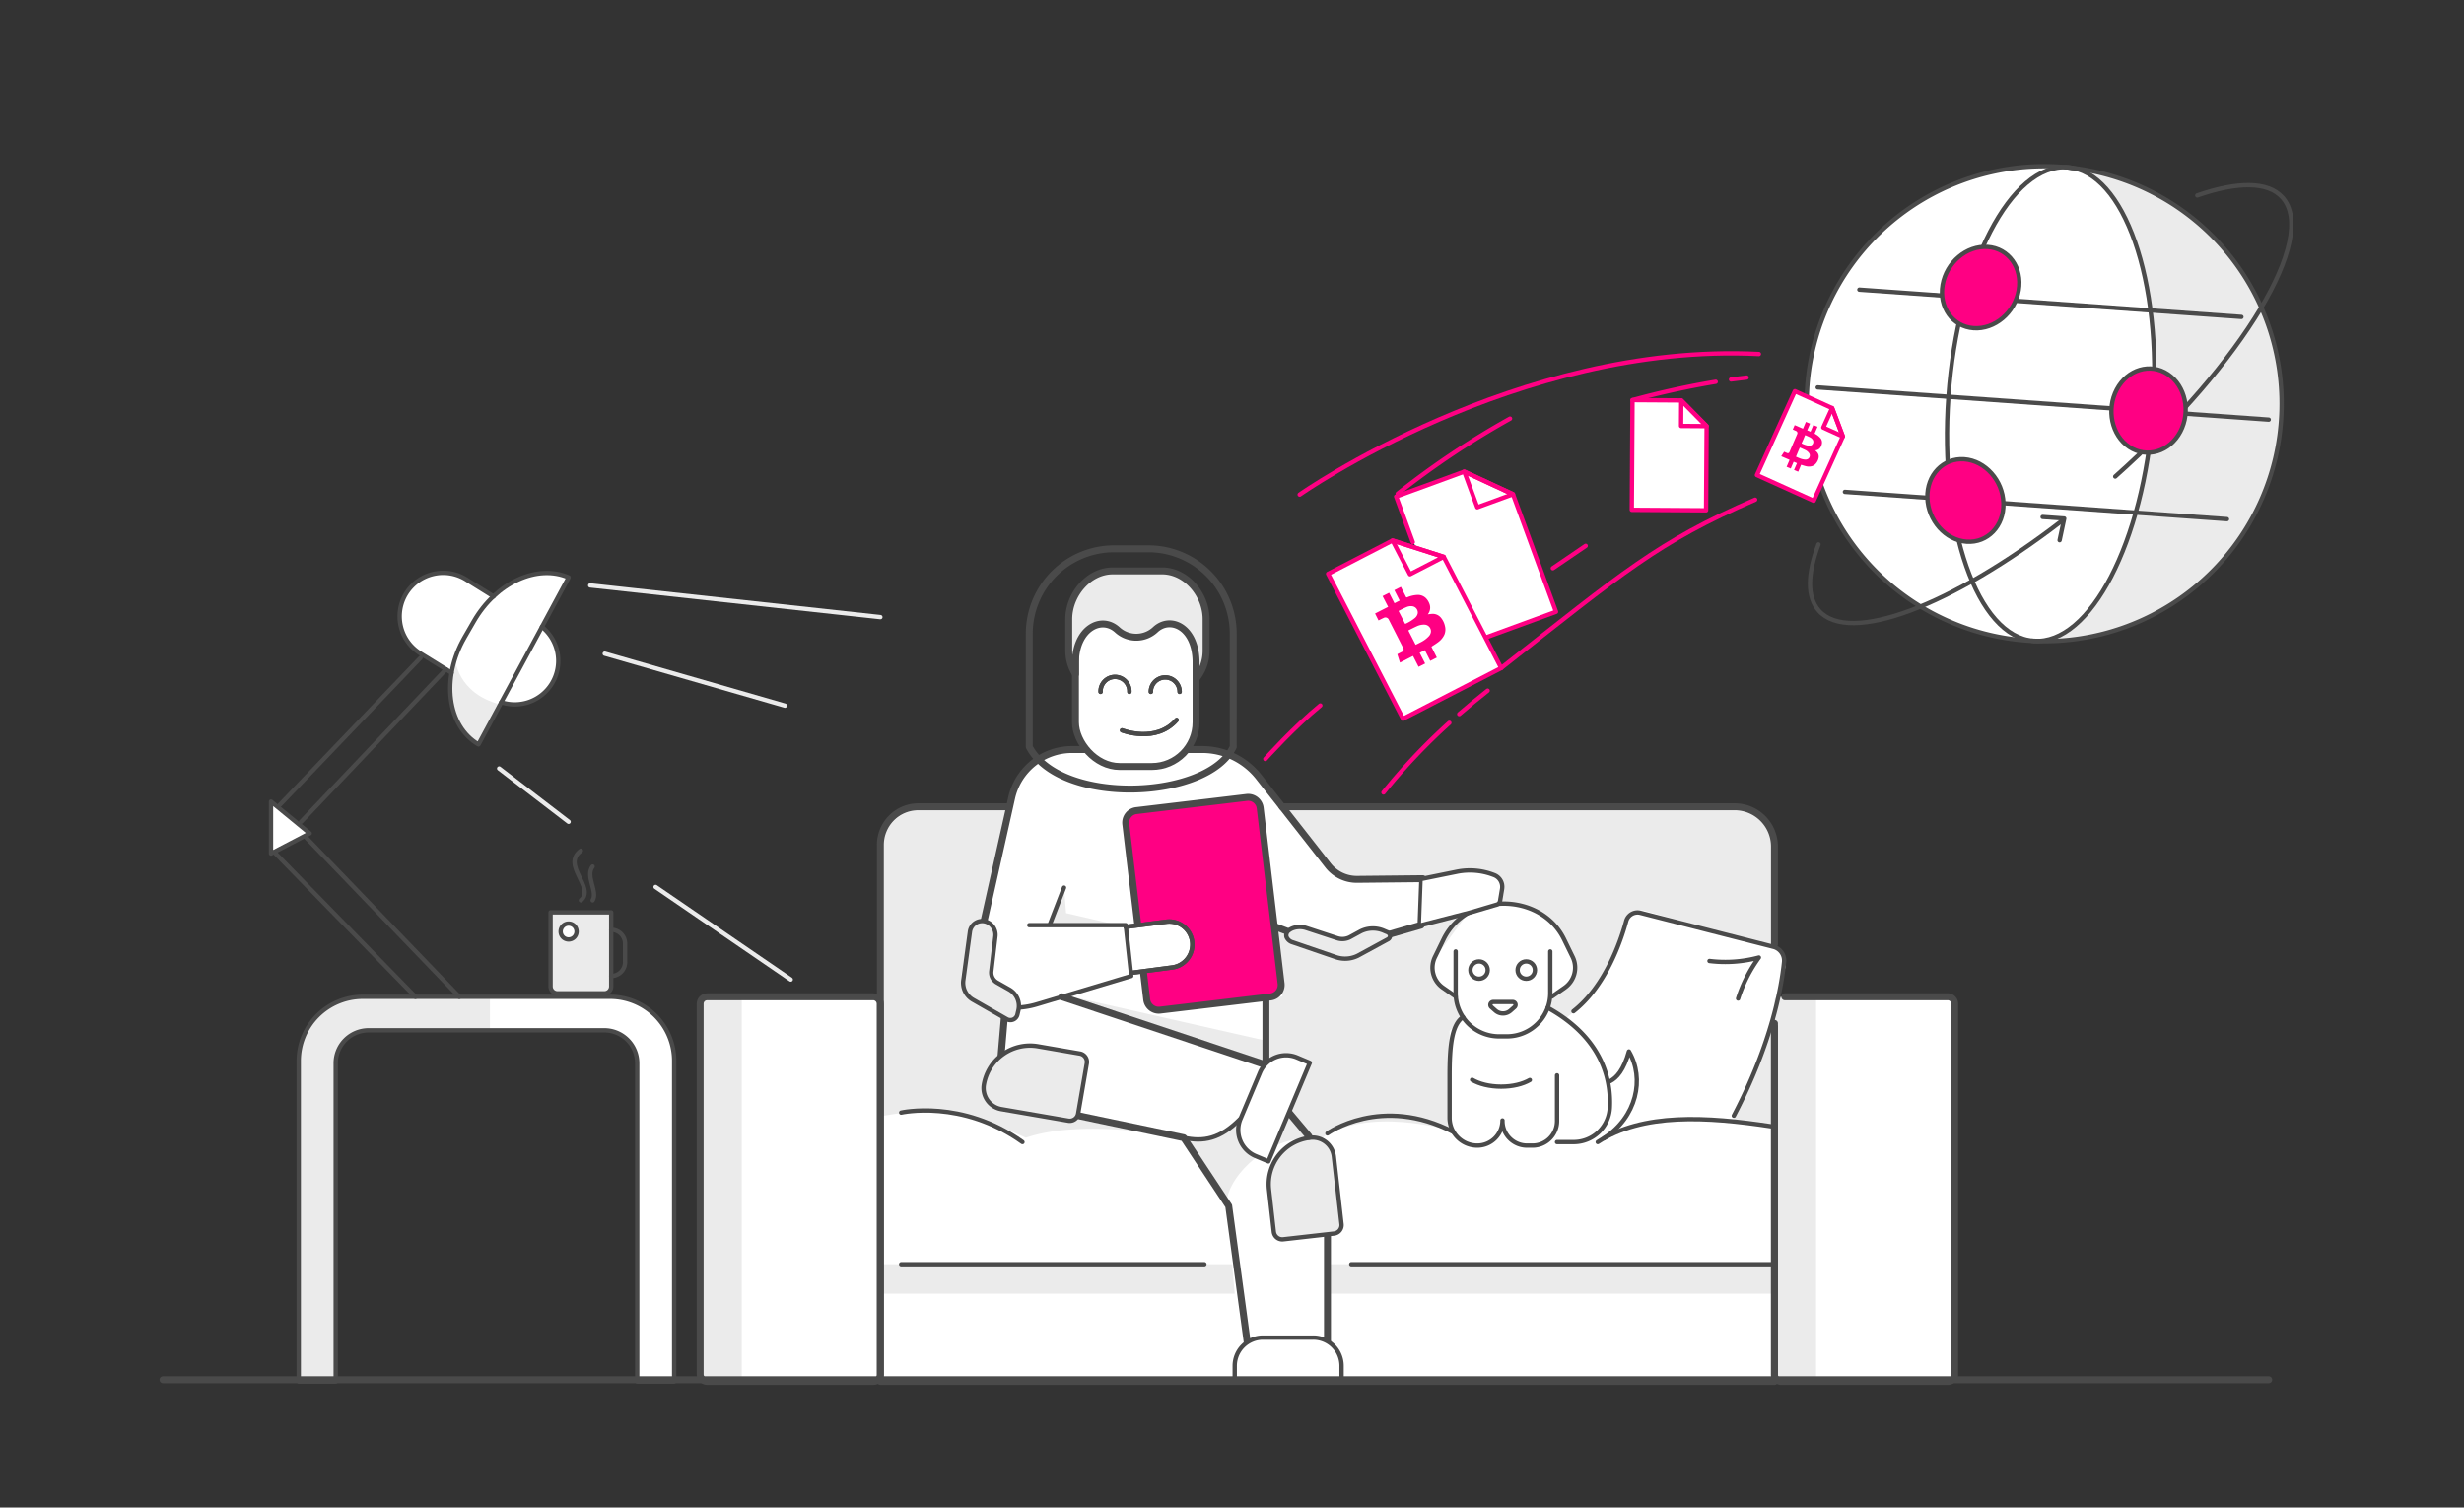 <svg id="work" xmlns="http://www.w3.org/2000/svg" viewBox="0 0 1422 870"><rect x="0" y="0" width="1422" height="870" fill="#333333" stroke="none"/><defs><style>.cls-1,.cls-10,.cls-7{fill:#fff;}.cls-2,.cls-8{fill:#ebebeb;}.cls-12,.cls-3,.cls-6{fill:#ff0083;}.cls-11,.cls-13,.cls-14,.cls-4,.cls-5,.cls-9{fill:none;}.cls-12,.cls-13,.cls-4,.cls-5,.cls-6,.cls-7,.cls-8{stroke:#4a4a4a;}.cls-10,.cls-11,.cls-12,.cls-13,.cls-14,.cls-4,.cls-5,.cls-6,.cls-7,.cls-8,.cls-9{stroke-linecap:round;stroke-linejoin:round;}.cls-10,.cls-11,.cls-14,.cls-4,.cls-6,.cls-7,.cls-8,.cls-9{stroke-width:2.5px;}.cls-12,.cls-5{stroke-width:4px;}.cls-9{stroke:#ebebeb;}.cls-10,.cls-11{stroke:#ff0083;}.cls-13{stroke-width:1.5px;}.cls-14{stroke:#494949;}</style></defs><title>15,3</title><path class="cls-1" d="M1050.88,279.79a137.06,137.06,0,1,0-7.89-56.64c-.13,1.92-.23,3.82-.29,5.72"/><path class="cls-1" d="M733.57,533.92l23.06,8.72a46.12,46.12,0,0,0,29.13,1.18l34.31-9.9,1-26.84-37.82.39a21,21,0,0,1-16.8-8.07l-39.86-50.85a41.69,41.69,0,0,0-32.81-16h-75.1a35.72,35.72,0,0,0-34.86,27.92l-21.64,96.64A19.15,19.15,0,0,0,574,579.2l6.1,2.35-4.5,52.53,107.5,22.5,26,39.34,11.5,84.66h45.5v-67"/><path class="cls-2" d="M1316.3,242.67a137,137,0,0,1-139.6,127.2c31.46-1.36,60.57-59.31,65.79-132.47s-15.38-134.76-46.38-140.5A137,137,0,0,1,1316.3,242.67Z"/><path class="cls-1" d="M1023.33,796.23H508.67V487.9a21.67,21.67,0,0,1,21.66-21.67H999.67a23.66,23.66,0,0,1,23.66,23.67v56l.95.42a10.53,10.53,0,0,1,6,12.14l-6.9,28.11Z"/><rect class="cls-1" x="404.07" y="575.25" width="104" height="222" rx="4" ry="4"/><path class="cls-1" d="M1024.07,592.58V793.25a4,4,0,0,0,4,4h96a4,4,0,0,0,4-4v-214a4,4,0,0,0-4-4h-94"/><path class="cls-1" d="M193.74,797.25V613.58a19,19,0,0,1,19-19h136a19,19,0,0,1,19,19V797.25h21.33v-185a37,37,0,0,0-37-37H209.4a37,37,0,0,0-37,37v185Z"/><path class="cls-1" d="M312.76,361.76a25.14,25.14,0,0,1,5.62,32.91h0a25.13,25.13,0,0,1-29.11,10.6"/><path class="cls-1" d="M260.6,388.26,242.46,377a25.13,25.13,0,0,1-8-34.61h0a25.12,25.12,0,0,1,34.61-8l15.75,9.81"/><path class="cls-1" d="M328.15,333.24l-52,96.37c-18.05-10.54-21.69-38.11-8.11-61.68l5.41-9.39C286.35,336.11,310.21,325.34,328.15,333.24Z"/><path class="cls-2" d="M712.57,746.58H510.07a2,2,0,0,1-2-2v-13a2,2,0,0,1,2-2h201"/><path class="cls-2" d="M766.07,729.58h256a2,2,0,0,1,2,2v13a2,2,0,0,1-2,2h-257"/><rect class="cls-2" x="404.07" y="575.25" width="24" height="222" rx="2" ry="2"/><rect class="cls-2" x="1024.07" y="575.25" width="24" height="222" rx="2" ry="2"/><path class="cls-2" d="M735.32,533.92l7,3.31,36.43,9.29L847.11,527l-20.42,27.88,3,12.27,9.15,7.13L844.3,587h1.1l-8.83,7.92.59,57.54s-47.95-14.66-75.19,4.9l-5.85-.76-16.18-18.36,7.24-21.11s-9.22-5.68-15-2c-1.61-13.26-1.61-38.93-1.61-38.93l9.58-1.17-8-38.5Z"/><polygon class="cls-2" points="616.46 574.75 730.57 600.58 728.74 614.58 616.46 574.75"/><polygon class="cls-2" points="614.07 512.25 615.24 526.95 648.74 534.75 605.24 533.92 614.07 512.25"/><path class="cls-2" d="M707.85,694.06c1.22-17,26.24-38.8,48-36.7C747.61,647,733,632.21,733,632.21c-18.24,14.5-29.63,30.25-49.88,24.37C686,662.21,707.85,694.06,707.85,694.06Z"/><path class="cls-2" d="M1024.07,488.58v57.87c-18-4.91-56.31-15.43-74.6-20.79a9.43,9.43,0,0,0-11.8,6.8c-6.67,27-19.59,44.57-34,55.09a97.45,97.45,0,0,0-10.41-6,49.91,49.91,0,0,1,1.48-6.3c2.67-1.27,5.81-3,8.78-4.62a12.35,12.35,0,0,0,4.76-16.75l-8.94-16.13a32.17,32.17,0,0,0-33.07-16.19l1.85-7.89a7,7,0,0,0-5.49-8.43l-15.51-2.92-26,4.76-46.65-1.46-34.27-41.37H999.74A24.33,24.33,0,0,1,1024.07,488.58Z"/><path class="cls-2" d="M1000.51,646.42c8.84-14.75,17.36-40,23.56-61.1v65.11A140.58,140.58,0,0,0,1000.51,646.42Z"/><path class="cls-2" d="M508.07,491.75a24.83,24.83,0,0,1,24.83-24.83h49.17l-14.44,64.61-7.89,2.39-5,29.47A13.86,13.86,0,0,0,561.9,578L581,588.13l-4.95,22.49-6.52,9.3-1.69,7.24a8.79,8.79,0,0,0,7.08,10.68l108.13,18.74s-57.33-11.62-91,0c-34.33-15.68-56-17.63-84-12.33Z"/><path class="cls-2" d="M282.74,575.25v19.33H212.41a18.67,18.67,0,0,0-18.67,18.67v184H172.4V611.92a36.67,36.67,0,0,1,36.67-36.67Z"/><path class="cls-2" d="M262.6,380.14s1.2,20,26,26.37l-12.47,23.1C258.07,417.25,258.13,395.69,262.6,380.14Z"/><path class="cls-3" d="M965.23,278.5l-2.61-.07c0-1.41.08-2.82.12-4.28l-2,0c-.16,0-.13.12-.13.21l-.12,4.05-2.61-.07c0-1.44.08-2.88.13-4.35l-5.2-.16s0-.06,0-.07l.57-2.87c0-.15.11-.13.21-.13l1.6.05a1,1,0,0,0,1.11-1.07l.33-11.22a1.3,1.3,0,0,0-1.27-1.43c-.43,0-.86-.05-1.28-.07l-.79,0c0-.94.06-1.84.08-2.78l5.22.16c0-1.45.08-2.86.12-4.27l2.61.08c0,1.33-.07,2.66-.12,4,0,.15,0,.21.2.21.45,0,.9,0,1.36,0l.49,0a.27.27,0,0,0,0-.09c.05-1.36.09-2.72.13-4.08l2.61.08c0,.09,0,.18,0,.27,0,1.2-.07,2.4-.1,3.6,0,.41,0,.41.41.47a10.58,10.58,0,0,1,3.35.93,4,4,0,0,1,2.14,2.29,5.31,5.31,0,0,1,.25,2.37,3.75,3.75,0,0,1-2,3.08l-.28.15.14.07c.44.18.91.33,1.33.55a3.79,3.79,0,0,1,2,2.55,7,7,0,0,1-.16,3.47,4.83,4.83,0,0,1-1.59,2.51,6.65,6.65,0,0,1-3.15,1.3c-.91.15-1.83.19-2.75.27-.2,0-.26.07-.26.26,0,.35,0,.7,0,1C965.28,276.47,965.26,277.49,965.23,278.5Zm-4.42-7.57c.8,0,1.57.06,2.33.06a9.64,9.64,0,0,0,3.07-.41,2.83,2.83,0,0,0,1.59-1.07,2.38,2.38,0,0,0-.74-3.32,5.86,5.86,0,0,0-2.72-.84c-1-.08-2.06-.09-3.08-.15-.23,0-.3.05-.3.28,0,1.73-.1,3.45-.14,5.18A2.18,2.18,0,0,0,960.81,270.93Zm.31-11c0,.8,0,1.61-.07,2.41,0,.12,0,.21.17.22a13.93,13.93,0,0,0,3.92-.21,2.87,2.87,0,0,0,1.68-1,2.28,2.28,0,0,0-.32-2.94,4,4,0,0,0-2.27-.9c-.94-.1-1.89-.11-2.83-.16-.18,0-.21.07-.21.22C961.17,258.39,961.15,259.18,961.12,260Z"/><path class="cls-4" d="M193.74,797.25V613.58a19,19,0,0,1,19-19h136a19,19,0,0,1,19,19V797.25h21.33v-185a37,37,0,0,0-37-37H209.4a37,37,0,0,0-37,37v185Z"/><rect class="cls-5" x="404.07" y="575.25" width="104" height="222" rx="4" ry="4"/><path class="cls-5" d="M1024.07,592.58V793.25a4,4,0,0,0,4,4h96a4,4,0,0,0,4-4v-214a4,4,0,0,0-4-4h-94"/><path class="cls-5" d="M1024.07,544.91V488.58a23,23,0,0,0-23-23H739.94"/><path class="cls-5" d="M582.07,465.58h-52a22,22,0,0,0-22,22V797.25h516V590.58"/><line class="cls-4" x1="520.07" y1="729.58" x2="695.07" y2="729.58"/><line class="cls-4" x1="779.83" y1="729.58" x2="1024.07" y2="729.58"/><path class="cls-4" d="M1050.88,279.79a137.06,137.06,0,1,0-7.89-56.64c-.13,1.92-.23,3.82-.29,5.72"/><path class="cls-4" d="M1242.49,237.4c5.39-75.47-16.67-138.54-49.27-140.87s-63.38,57-68.77,132.44,16.67,138.54,49.26,140.87S1237.1,312.87,1242.49,237.4Z"/><line class="cls-4" x1="1073.06" y1="167.15" x2="1293.54" y2="182.9"/><line class="cls-4" x1="1064.72" y1="283.86" x2="1285.21" y2="299.6"/><line class="cls-4" x1="1049.02" y1="223.58" x2="1309.31" y2="242.17"/><path class="cls-4" d="M1220.72,275c73.88-65.83,117.09-137.92,96.52-161-8.4-9.42-26.11-9.23-49.16-1.23"/><path class="cls-4" d="M1189.4,301c-63.08,48.49-122,71.23-139.7,51.41-7-7.84-6.62-21.3-.22-38.25"/><polyline class="cls-4" points="1188.63 311.75 1191.29 299.24 1178.82 298.35"/><path class="cls-6" d="M1165,167.51c2.23-12.94-5.78-24.14-17.9-25s-23.76,8.93-26,21.87,5.78,24.14,17.9,25S1162.73,180.46,1165,167.51Z"/><path class="cls-6" d="M1112.31,287.25c-.38-13.13,9.15-23.07,21.26-22.21s22.25,12.22,22.63,25.35-9.15,23.07-21.27,22.21S1112.68,300.38,1112.31,287.25Z"/><path class="cls-6" d="M1221.64,224.75c6.16-11.6,19.35-15.55,29.46-8.81s13.32,21.6,7.16,33.2-19.34,15.55-29.46,8.82S1215.49,236.35,1221.64,224.75Z"/><line class="cls-7" x1="239.74" y1="575.25" x2="159.07" y2="492.58"/><line class="cls-7" x1="175.15" y1="481.79" x2="265.07" y2="575.25"/><line class="cls-7" x1="161.4" y1="464.58" x2="242.74" y2="379.58"/><line class="cls-7" x1="173.74" y1="474.25" x2="257.4" y2="386.25"/><path class="cls-4" d="M260.6,388.26,242.46,377a25.13,25.13,0,0,1-8-34.61h0a25.12,25.12,0,0,1,34.61-8l15.75,9.81"/><path class="cls-4" d="M312.76,361.76a25.14,25.14,0,0,1,5.62,32.91h0a25.13,25.13,0,0,1-29.11,10.6"/><path class="cls-4" d="M328.15,333.24l-52,96.37c-18.05-10.54-21.69-38.11-8.11-61.68l5.41-9.39C286.35,336.11,310.21,325.34,328.15,333.24Z"/><polygon class="cls-7" points="156.4 462.58 178.74 480.92 156.4 492.58 156.4 462.58"/><path class="cls-8" d="M352.74,526.52v42.73a4,4,0,0,1-4,4h-27a4,4,0,0,1-4-4V526.52Z"/><path class="cls-7" d="M332.74,537.58a4.59,4.59,0,1,0-4.59,4.59A4.59,4.59,0,0,0,332.74,537.58Z"/><path class="cls-4" d="M352.74,536.58a8,8,0,0,1,8,8v10.67a8,8,0,0,1-8,8"/><path class="cls-4" d="M335.24,519.58c8.5-7.33-11.5-20.33,0-28.66"/><path class="cls-4" d="M342,519.58c3.16-5-4.28-13.83,0-19.5"/><line class="cls-9" x1="340.6" y1="337.84" x2="508.07" y2="356.13"/><line class="cls-9" x1="288.07" y1="443.5" x2="328.15" y2="474.25"/><line class="cls-9" x1="378.34" y1="511.87" x2="456.34" y2="565.29"/><polygon class="cls-10" points="984.6 294.49 941.73 294.21 942.14 230.9 970.28 231.08 984.92 245.92 984.6 294.49"/><polygon class="cls-11" points="970.18 245.82 984.92 245.92 970.28 231.08 970.18 245.82"/><polygon class="cls-10" points="1046.71 288.99 1013.94 274.16 1035.84 225.76 1057.35 235.5 1063.52 251.86 1046.71 288.99"/><polygon class="cls-11" points="1052.25 246.76 1063.52 251.86 1057.35 235.5 1052.25 246.76"/><polyline class="cls-10" points="815.34 312.85 805.72 286.56 845.02 272.17 873.15 285.21 897.99 353.06 857.28 367.96"/><polygon class="cls-11" points="852.56 292.75 873.15 285.21 845.02 272.17 852.56 292.75"/><path class="cls-4" d="M520.07,642.08s35-8,70,17"/><path class="cls-4" d="M766.07,654.08s31.08-22.44,72.78-.76"/><path class="cls-4" d="M922.07,659.08c26-17,63-14.72,100-9.11"/><path class="cls-4" d="M908.07,583.58c18.35-14.35,27.16-40,30.43-52a6.79,6.79,0,0,1,8.24-4.79l76.74,19.61a8.2,8.2,0,0,1,6.13,8.75c-1.39,13.78-6.92,46.58-29,88.73"/><path class="cls-4" d="M986.57,554.58a74.84,74.84,0,0,0,28.5-2,83.42,83.42,0,0,0-12,23.67"/><path class="cls-4" d="M894.69,549.08v24a25,25,0,0,1-25,25h-4.62a25,25,0,0,1-25-25v-24"/><circle class="cls-4" cx="853.57" cy="559.83" r="5"/><circle class="cls-4" cx="880.82" cy="559.83" r="5"/><path class="cls-4" d="M861.76,578.25a1.65,1.65,0,0,0-1.09,2.88l2.33,2.06a6.59,6.59,0,0,0,8.76,0l2.33-2.06a1.66,1.66,0,0,0,.44-1.82,1.63,1.63,0,0,0-1.53-1.06Z"/><path class="cls-4" d="M895.69,575.08,903,570a14.08,14.08,0,0,0,4.6-17.74l-5-10.26c-13.32-27.21-56-27.51-69.46,0l-5,10.26a14.07,14.07,0,0,0,4.6,17.74l7.34,5.1"/><path class="cls-4" d="M844.3,587c-6.73,4.33-7.73,17.83-7.73,33.83v24.28a16,16,0,0,0,16,16h0a14.52,14.52,0,0,0,14.52-14.52v.35a14.17,14.17,0,0,0,14.18,14.17h3.15a14.17,14.17,0,0,0,14.17-14.17V620.58"/><path class="cls-4" d="M898.57,659.08h9.64a20.87,20.87,0,0,0,20.85-19.87c.82-16.63-4.64-40.35-35.85-57.66"/><path class="cls-4" d="M929.14,624c3.93-2,7.93-6.46,10.93-17.21,9.25,15.75,4.44,37.87-14.4,50.06"/><path class="cls-4" d="M849.57,623.15c4.08,2.41,10.07,3.93,16.75,3.93s12.48-1.47,16.55-3.81"/><path class="cls-5" d="M733.57,533.92l23.06,8.72a46.12,46.12,0,0,0,29.13,1.18l34.31-9.9,1-26.84-37.82.39a21,21,0,0,1-16.8-8.07l-39.86-50.85a41.69,41.69,0,0,0-32.81-16h-75.1a35.72,35.72,0,0,0-34.86,27.92l-21.64,96.64A19.15,19.15,0,0,0,574,579.2l6.1,2.35-4.5,52.53,107.5,22.5,26,39.34,11.5,84.66h45.5v-67"/><polyline class="cls-5" points="730.57 576.25 730.57 614.58 612.83 575.25"/><path class="cls-12" d="M739.33,567.57a7,7,0,0,1-6.12,7.78l-63.66,7.59a7,7,0,0,1-7.78-6.12L649.7,475.56a7,7,0,0,1,6.12-7.77l63.66-7.59a7,7,0,0,1,7.78,6.12Z"/><path class="cls-7" d="M649.65,534.92l23.41-3A13.33,13.33,0,0,1,688,543.38h0a13.33,13.33,0,0,1-11.5,14.94l-22.83,3"/><path class="cls-4" d="M594,533.92h55.66l3.2,29.33-54.61,16.38a46,46,0,0,1-13.13,1.92h-5"/><path class="cls-4" d="M649.65,534.92l23.41-3A13.33,13.33,0,0,1,688,543.38h0a13.33,13.33,0,0,1-11.5,14.94l-22.83,3"/><line class="cls-4" x1="614.07" y1="512.25" x2="606.07" y2="533"/><path class="cls-4" d="M683.07,656.58c11.45,2.5,21,.78,32.53-10.73"/><path class="cls-8" d="M622.2,642.74a4.91,4.91,0,0,1-5.68,4l-38.66-6.67a12.32,12.32,0,0,1-10.05-14.25,27,27,0,0,1,31.19-22L623.21,608a4.92,4.92,0,0,1,4,5.68Z"/><path class="cls-8" d="M769.88,711.87a4.91,4.91,0,0,0,4.33-5.43l-4.44-39a12.33,12.33,0,0,0-13.65-10.86,27,27,0,0,0-23.76,29.88l2.78,24.41a4.9,4.9,0,0,0,5.43,4.32Z"/><line class="cls-5" x1="755.42" y1="655.78" x2="740.15" y2="637.62"/><path class="cls-8" d="M559.76,537.67a7.1,7.1,0,0,1,9.23-5.79,8,8,0,0,1,5.47,8.56l-2.38,20.08a6.55,6.55,0,0,0,3.26,6.46l7.18,4.08A10.91,10.91,0,0,1,587.74,583l-.57,2.45a4.18,4.18,0,0,1-6.15,2.69L561.54,577a11.29,11.29,0,0,1-5.6-11.35Z"/><path class="cls-8" d="M746.09,543.84a5.43,5.43,0,0,1-3.62-3.1,3.43,3.43,0,0,1,1.36-3.78c2.37-1.94,6.52-2.53,9.93-1.41l18,5.91a9.5,9.5,0,0,0,7.18-.54l6.31-3.43a15.86,15.86,0,0,1,13-.51l2.1.89a2.73,2.73,0,0,1,1.88,2.09,2.38,2.38,0,0,1-1.47,2.23l-17.14,9.33a16.52,16.52,0,0,1-12.59.87Z"/><path class="cls-7" d="M821.07,507.08l19.68-4a38,38,0,0,1,20.84,1.65l.64.24a7.32,7.32,0,0,1,4.65,8.06l-1.16,6.91a2.67,2.67,0,0,1-1.86,2.1l-15.29,4.53-28.5,7.35"/><path class="cls-11" d="M871.46,241.59a481.53,481.53,0,0,0-64.82,43.32"/><path class="cls-11" d="M866.35,385.53c69.7-54.72,90.36-72.92,146.57-97.16"/><path class="cls-11" d="M999,219c3-.41,6-.78,9-1.11"/><path class="cls-11" d="M942.14,230.9a482.48,482.48,0,0,1,48-10.57"/><path class="cls-11" d="M842.13,412.1c5.25-4.55,10.7-9,16.4-13.52"/><path class="cls-11" d="M798.43,457.32a347.83,347.83,0,0,1,38-40.18"/><line class="cls-11" x1="896.16" y1="327.91" x2="915.12" y2="315"/><path class="cls-11" d="M730.23,438s16.56-18.49,31.74-30.88"/><path class="cls-5" d="M711.71,365.7a49,49,0,0,0-49-49H643a49,49,0,0,0-49,49V431c18,34.21,103.22,30.73,117.72,0Z"/><rect class="cls-1" x="620.66" y="349.95" width="69.59" height="92.4" rx="25.52" ry="25.52"/><rect class="cls-5" x="620.66" y="349.95" width="69.59" height="92.4" rx="25.52" ry="25.52"/><path class="cls-2" d="M696.05,357.29v18.17a25.4,25.4,0,0,1-5.79,16.24v-9.28c0-20.56-14.83-27.19-23.55-19a16.11,16.11,0,0,1-21.83.11c-9.46-8.65-24.22-.43-24.22,18.91V389a25.47,25.47,0,0,1-3.87-13.55V357.29c0-14.1,11.39-27.83,25.4-27.83h28.46C684.69,329.46,696.05,343.19,696.05,357.29Z"/><path class="cls-5" d="M696.05,357.29v18.17a25.4,25.4,0,0,1-5.79,16.24v-9.28c0-20.56-14.83-27.19-23.55-19a16.11,16.11,0,0,1-21.83.11c-9.46-8.65-24.22-.43-24.22,18.91V389a25.47,25.47,0,0,1-3.87-13.55V357.29c0-14.1,11.39-27.83,25.4-27.83h28.46C684.69,329.46,696.05,343.19,696.05,357.29Z"/><path class="cls-13" d="M651.79,399.25a8.32,8.32,0,1,0-16.63,0"/><path class="cls-13" d="M680.78,399.25a8.31,8.31,0,1,0-16.62,0"/><path class="cls-13" d="M647.53,421.48s19.53,7.73,31.51-6"/><path class="cls-14" d="M651.79,399.25a8.32,8.32,0,1,0-16.63,0"/><path class="cls-14" d="M651.79,399.25a8.32,8.32,0,1,0-16.63,0"/><path class="cls-14" d="M680.78,399.25a8.31,8.31,0,1,0-16.62,0"/><path class="cls-14" d="M680.78,399.25a8.31,8.31,0,1,0-16.62,0"/><path class="cls-14" d="M647.53,421.48s19.53,7.73,31.51-6"/><path class="cls-14" d="M647.53,421.48s19.53,7.73,31.51-6"/><path class="cls-11" d="M750.06,285.43s125.28-88.11,265-81.12"/><path class="cls-3" d="M1037.76,272.21l-2.4-1c.56-1.3,1.12-2.59,1.69-3.93l-1.79-.77c-.15-.06-.16.06-.2.15l-1.6,3.72-2.4-1,1.72-4-4.78-2.06a.32.32,0,0,0,0-.07c.53-.82,1.07-1.64,1.59-2.47.08-.12.15-.08.24,0l1.47.64a1,1,0,0,0,1.43-.58l4.44-10.31a1.3,1.3,0,0,0-.65-1.8c-.39-.19-.78-.36-1.17-.54l-.72-.31,1.1-2.55,4.79,2.07c.57-1.33,1.13-2.62,1.68-3.92l2.4,1c-.52,1.22-1,2.44-1.58,3.66-.06.15,0,.21.11.27.42.16.84.34,1.25.51l.45.2.06-.07,1.62-3.75,2.4,1-.12.24-1.42,3.31c-.17.38-.16.38.21.59a10.68,10.68,0,0,1,2.76,2.1,4,4,0,0,1,1.16,2.92,5.44,5.44,0,0,1-.65,2.3,3.76,3.76,0,0,1-3,2.11l-.31,0,.1.11c.34.33.72.64,1,1a3.76,3.76,0,0,1,.93,3.11,7,7,0,0,1-1.43,3.17,4.77,4.77,0,0,1-2.4,1.74,6.68,6.68,0,0,1-3.41.06c-.89-.2-1.77-.5-2.65-.78-.19-.05-.27,0-.34.16s-.27.64-.4,1Zm-1.31-8.67c.74.32,1.43.64,2.14.92a9.8,9.8,0,0,0,3,.75,2.79,2.79,0,0,0,1.87-.41,2.37,2.37,0,0,0,.54-3.35,5.78,5.78,0,0,0-2.22-1.79c-.92-.45-1.88-.85-2.81-1.28-.2-.09-.29-.06-.38.15-.67,1.59-1.36,3.18-2,4.76Zm4.33-10.07-1,2.21c0,.12-.08.2.08.27a13.94,13.94,0,0,0,3.72,1.25,3,3,0,0,0,1.94-.31,2.31,2.31,0,0,0,.78-2.86,4,4,0,0,0-1.78-1.67c-.83-.44-1.71-.8-2.57-1.2-.16-.08-.22,0-.28.13Z"/><polygon class="cls-10" points="866.36 385.53 809.69 414.8 766.46 331.14 803.65 311.93 833.19 321.34 866.36 385.53"/><polygon class="cls-11" points="813.72 331.4 833.19 321.34 803.65 311.93 813.72 331.4"/><path class="cls-3" d="M829.21,379.47l-3.78,1.92c-1-2-2.08-4.08-3.14-6.18l-2.83,1.44c-.22.11-.08.27,0,.4,1,1.95,2,3.91,3,5.86l-3.78,1.92-3.2-6.28-7.51,3.82c-.05-.06-.08-.07-.08-.09-.48-1.51-.94-3-1.43-4.53-.07-.23.06-.28.21-.35l2.31-1.18a1.55,1.55,0,0,0,.76-2.38l-8.25-16.22a2.11,2.11,0,0,0-2.92-1.05c-.63.28-1.25.6-1.87.9l-1.13.58-2-4c2.53-1.29,5-2.56,7.54-3.83L797.9,344l3.78-1.92q1.47,2.88,2.93,5.77c.11.23.22.26.44.14.64-.36,1.29-.69,1.94-1l.71-.36a1.12,1.12,0,0,0,0-.15c-1-2-2-3.93-3-5.9l3.78-1.92.18.4,2.65,5.21c.3.6.3.59,1,.35a17.25,17.25,0,0,1,5.48-1.28,6.59,6.59,0,0,1,4.83,1.58,8.71,8.71,0,0,1,2.19,3.2,6.09,6.09,0,0,1-.49,5.95l-.28.43h.24a23.14,23.14,0,0,1,2.32-.25,6.1,6.1,0,0,1,4.84,2.07,11.36,11.36,0,0,1,2.47,5.07,7.81,7.81,0,0,1-.32,4.8,10.78,10.78,0,0,1-3.47,4.3c-1.17.91-2.46,1.7-3.71,2.51-.27.18-.31.31-.16.58.28.49.52,1,.77,1.5ZM817,372.12c1.17-.59,2.29-1.13,3.38-1.72a15.91,15.91,0,0,0,4-3,4.56,4.56,0,0,0,1.43-2.76,3.85,3.85,0,0,0-3.62-4.15,9.58,9.58,0,0,0-4.53.93c-1.52.68-3,1.46-4.5,2.18-.33.15-.38.29-.21.62q1.92,3.74,3.82,7.49C816.9,371.85,817,372,817,372.12Zm-8-15.84,1.77,3.49c.09.18.16.3.41.18a22.75,22.75,0,0,0,5.42-3.34,4.73,4.73,0,0,0,1.61-2.75,3.7,3.7,0,0,0-2.74-3.93,6.33,6.33,0,0,0-3.93.49c-1.41.58-2.77,1.3-4.16,2-.26.12-.23.27-.12.48Z"/><path class="cls-7" d="M712.57,796.25v-8a16.33,16.33,0,0,1,16.33-16.33h29a16.33,16.33,0,0,1,16.34,16.33v8Z"/><path class="cls-7" d="M732,670.24l-7.38-3.09a16.33,16.33,0,0,1-8.74-21.38L727.13,619a16.34,16.34,0,0,1,21.38-8.75l7.38,3.1Z"/><line class="cls-5" x1="94.07" y1="796.25" x2="1309.31" y2="796.25"/><line class="cls-9" x1="349" y1="377.23" x2="453" y2="407.23"/><path class="cls-4" d="M1172.7,369.73c1.33.07,2.67.12,4,.14a27.15,27.15,0,0,1-3,0C1173.37,369.81,1173,369.78,1172.7,369.73Z"/><path class="cls-4" d="M1196.06,96.89c-1.33-.15-2.67-.3-4-.42.39,0,.79,0,1.18.06A26.87,26.87,0,0,1,1196.06,96.89Z"/></svg>